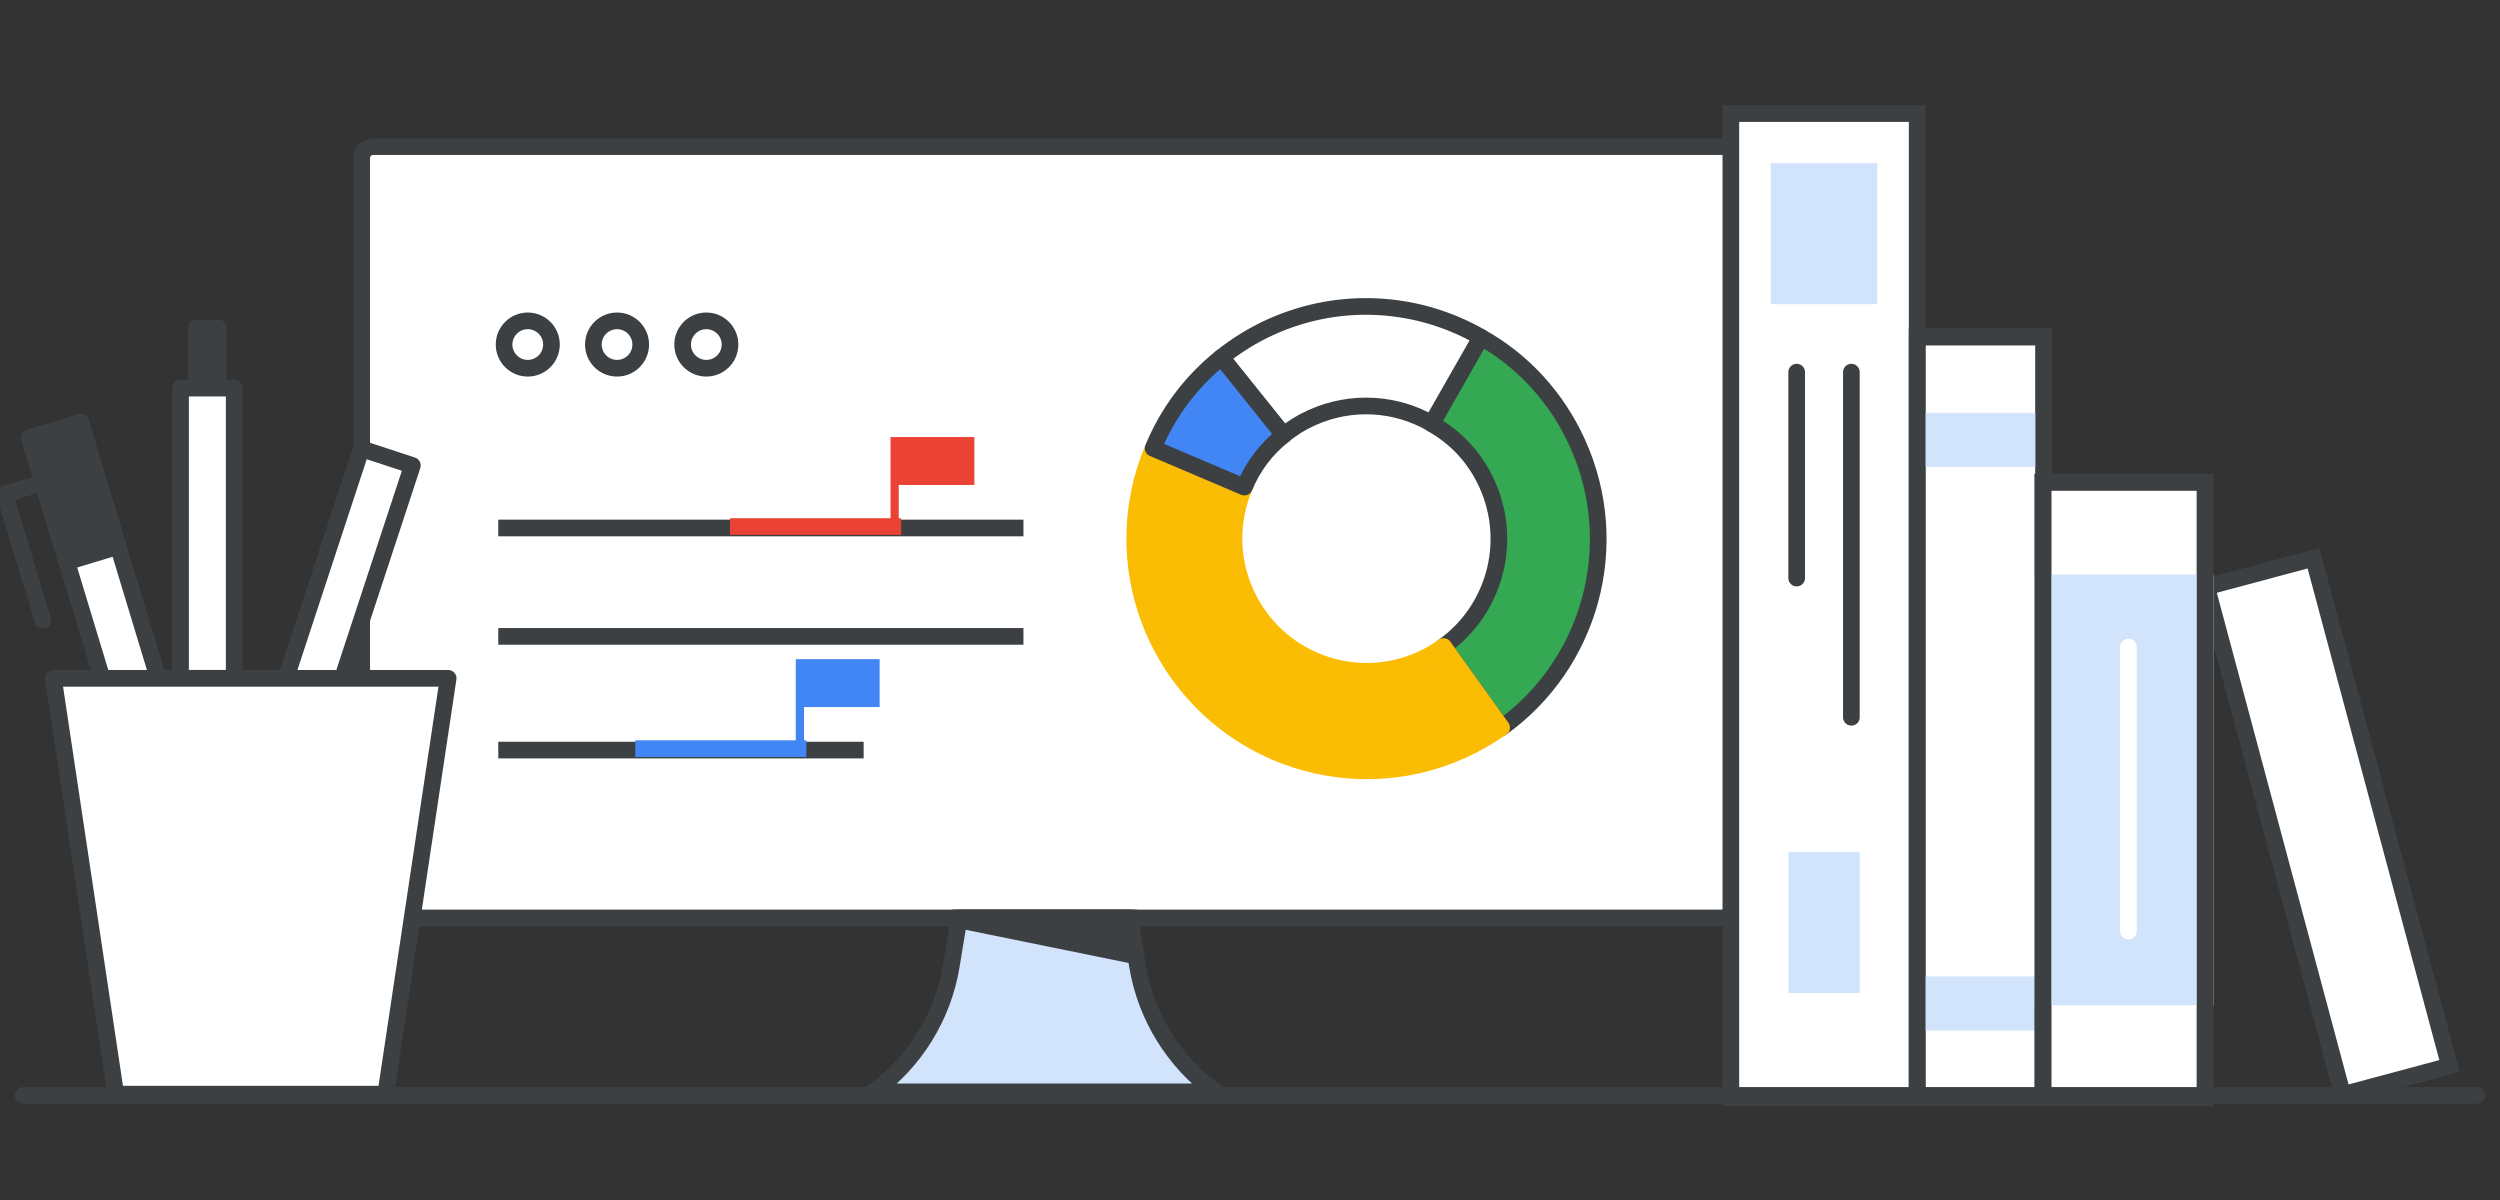 <?xml version="1.0" encoding="UTF-8"?>
<svg width="150px" height="72px" viewBox="0 0 150 72" version="1.1" xmlns="http://www.w3.org/2000/svg" xmlns:xlink="http://www.w3.org/1999/xlink">
    <rect x="0" y="0" width="150" height="72" fill="#333333" stroke="none"/>
    <title>promo-learnng-center</title>
    <g id="promo-learnng-center" stroke="none" stroke-width="1" fill="none" fill-rule="evenodd">
        <g id="monitor" transform="translate(21.702, 8.798)">
            <path d="M81.585,46.278 L0.686,46.278 C0.309,46.278 0,45.969 0,45.591 L0,0.685 C0,0.309 0.309,0 0.686,0 L81.585,0 C81.962,0 82.271,0.309 82.271,0.685 L82.271,45.591 C82.271,45.969 81.966,46.278 81.585,46.278" id="Fill-1" fill="#FFFFFF"></path>
            <path d="M81.585,46.278 L0.686,46.278 C0.309,46.278 0,45.969 0,45.591 L0,0.685 C0,0.309 0.309,0 0.686,0 L81.585,0 C81.962,0 82.271,0.309 82.271,0.685 L82.271,45.591 C82.271,45.969 81.966,46.278 81.585,46.278 Z" id="Stroke-3" stroke="#3C4043"></path>
            <path d="M51.217,56.715 L30.708,56.715 C33.2,54.902 34.879,52.18 35.38,49.14 L35.849,46.277 L46.075,46.277 L46.545,49.14 C47.045,52.18 48.725,54.902 51.217,56.715" id="Fill-5" fill="#D2E3FC"></path>
            <path d="M51.217,56.715 L30.708,56.715 C33.2,54.902 34.879,52.18 35.38,49.14 L35.849,46.277 L46.075,46.277 L46.545,49.14 C47.045,52.18 48.725,54.902 51.217,56.715 Z" id="Stroke-7" stroke="#3C4043"></path>
            <polygon id="Fill-9" fill="#3C4043" points="46.449 48.557 35.832 46.397 35.853 46.278 46.075 46.278 46.445 48.533"></polygon>
            <polygon id="Stroke-11" stroke="#3C4043" stroke-linecap="round" stroke-linejoin="round" points="46.449 48.557 35.832 46.397 35.853 46.278 46.075 46.278 46.445 48.533"></polygon>
        </g>
        <g id="books" transform="translate(103.851, 6.815)">
            <polygon id="Fill-1" fill="#FFFFFF" points="0 59.048 11.18 59.048 11.18 0 0 0"></polygon>
            <polygon id="Stroke-2" stroke="#3C4043" points="0 59.048 11.18 59.048 11.18 0 0 0"></polygon>
            <polygon id="Fill-4" fill="#D2E3FC" points="2.897 10.936 8.282 10.936 8.282 3.479 2.897 3.479"></polygon>
            <polygon id="Stroke-5" stroke="#D2E3FC" points="2.897 10.936 8.282 10.936 8.282 3.479 2.897 3.479"></polygon>
            <polygon id="Fill-6" fill="#D2E3FC" points="3.954 52.268 7.231 52.268 7.231 44.811 3.954 44.811"></polygon>
            <polygon id="Stroke-7" stroke="#D2E3FC" points="3.954 52.268 7.231 52.268 7.231 44.811 3.954 44.811"></polygon>
            <line x1="7.231" y1="36.222" x2="7.231" y2="15.513" id="Stroke-8" stroke="#3C4043" stroke-linecap="round"></line>
            <line x1="3.949" y1="27.87" x2="3.949" y2="15.513" id="Stroke-9" stroke="#3C4043" stroke-linecap="round"></line>
            <polygon id="Fill-10" fill="#D2E3FC" points="34.891 34.049 32.35 34.73 35.924 48.07 38.465 47.389"></polygon>
            <polygon id="Stroke-11" stroke="#D2E3FC" points="34.891 34.049 32.35 34.73 35.924 48.07 38.465 47.389"></polygon>
            <polygon id="Stroke-12" stroke="#3C4043" fill="#FFFFFF" points="34.959 26.68 28.545 28.399 36.708 58.862 43.121 57.144"></polygon>
            <polygon id="Fill-14" fill="#FFFFFF" points="11.179 59.048 18.774 59.048 18.774 13.401 11.179 13.401"></polygon>
            <polygon id="Stroke-15" stroke="#3C4043" stroke-linecap="round" points="11.18 59.048 18.775 59.048 18.775 13.401 11.18 13.401"></polygon>
            <polygon id="Fill-17" fill="#D2E3FC" points="11.18 55.023 18.775 55.023 18.775 51.771 11.18 51.771"></polygon>
            <polygon id="Fill-18" fill="#D2E3FC" points="11.18 21.205 18.775 21.205 18.775 17.954 11.18 17.954"></polygon>
            <polygon id="Stroke-19" stroke="#3C4043" stroke-linecap="round" points="11.18 59.048 18.775 59.048 18.775 13.401 11.18 13.401"></polygon>
            <polygon id="Fill-21" fill="#FFFFFF" points="18.727 22.115 18.726 59.048 28.457 59.048 28.457 22.115"></polygon>
            <polygon id="Stroke-22" stroke="#3C4043" stroke-linecap="round" points="18.727 59.048 28.457 59.048 28.457 22.115 18.727 22.115"></polygon>
            <polygon id="Fill-24" fill="#D2E3FC" points="18.727 52.999 28.457 52.999 28.457 28.159 18.727 28.159"></polygon>
            <polygon id="Stroke-25" stroke="#D2E3FC" points="18.727 52.999 28.457 52.999 28.457 28.159 18.727 28.159"></polygon>
            <polygon id="Stroke-26" stroke="#3C4043" stroke-linecap="round" points="18.727 59.048 28.457 59.048 28.457 22.115 18.727 22.115"></polygon>
            <line x1="23.854" y1="49.05" x2="23.854" y2="32.008" id="Stroke-28" stroke="#FFFFFF" stroke-linecap="round"></line>
        </g>
        <g id="screen" transform="translate(29.897, 18.386)">
            <g id="Group" transform="translate(38.187, 0)">
                <path d="M21.139,10.66 C20.417,9.064 19.255,7.842 17.827,7.046 L17.819,7.028 L20.773,1.848 C23.254,3.239 25.304,5.414 26.566,8.208 C29.354,14.375 27.295,21.486 22.013,25.273 L18.527,20.404 C21.561,18.246 22.729,14.179 21.139,10.66" id="Fill-22" fill="#34A853"></path>
                <path d="M21.139,10.66 C20.417,9.064 19.255,7.842 17.827,7.046 L17.819,7.028 L20.773,1.848 C23.254,3.239 25.304,5.414 26.566,8.208 C29.354,14.375 27.295,21.486 22.013,25.273 L18.527,20.404 C21.561,18.246 22.729,14.179 21.139,10.66 Z" id="Stroke-24" stroke="#3C4043" stroke-linecap="round" stroke-linejoin="round"></path>
                <path d="M5.196,3.056 C6.094,2.344 7.078,1.725 8.163,1.234 C12.379,-0.671 17.059,-0.296 20.773,1.848 L17.819,7.027 C15.697,5.803 13.029,5.588 10.623,6.676 C10.008,6.953 9.444,7.296 8.938,7.721 L5.196,3.056 Z" id="Fill-26" fill="#FFFFFF"></path>
                <path d="M5.196,3.056 C6.094,2.344 7.078,1.725 8.163,1.234 C12.379,-0.671 17.059,-0.296 20.773,1.848 L17.819,7.027 C15.697,5.803 13.029,5.588 10.623,6.676 C10.008,6.953 9.444,7.296 8.938,7.721 L5.196,3.056 Z" id="Stroke-28" stroke="#3C4043" stroke-linecap="round" stroke-linejoin="round"></path>
                <path d="M1.237,19.655 C-0.427,15.973 -0.353,11.942 1.103,8.51 L6.579,10.841 C5.748,12.811 5.714,15.098 6.665,17.202 C8.476,21.211 13.183,22.994 17.181,21.187 C17.67,20.966 18.115,20.699 18.527,20.404 L22.013,25.273 C21.282,25.778 20.491,26.244 19.64,26.629 C12.638,29.793 4.41,26.675 1.237,19.655" id="Fill-30" fill="#FBBC04"></path>
                <path d="M1.237,19.655 C-0.427,15.973 -0.353,11.942 1.103,8.51 L6.579,10.841 C5.748,12.811 5.714,15.098 6.665,17.202 C8.476,21.211 13.183,22.994 17.181,21.187 C17.67,20.966 18.115,20.699 18.527,20.404 L22.013,25.273 C21.282,25.778 20.491,26.244 19.64,26.629 C12.638,29.793 4.41,26.675 1.237,19.655 Z" id="Stroke-32" stroke="#FBBC04" stroke-linecap="round" stroke-linejoin="round"></path>
                <path d="M1.103,8.51 C1.975,6.39 3.371,4.514 5.196,3.056 L8.939,7.721 C7.875,8.551 7.078,9.632 6.579,10.841 L1.103,8.51 Z" id="Fill-34" fill="#4285F4"></path>
                <path d="M1.103,8.51 C1.975,6.39 3.371,4.514 5.196,3.056 L8.939,7.721 C7.875,8.551 7.078,9.632 6.579,10.841 L1.103,8.51 Z" id="Stroke-36" stroke="#3C4043" stroke-linecap="round" stroke-linejoin="round"></path>
            </g>
            <polygon id="Fill-6" fill="#EA4335" points="23.535 13.207 23.535 7.837 28.566 7.837 28.566 10.712 24.028 10.712 24.028 13.207"></polygon>
            <path d="M3.191,2.286 C3.191,3.071 2.554,3.708 1.769,3.708 C0.984,3.708 0.348,3.071 0.348,2.286 C0.348,1.502 0.984,0.865 1.769,0.865 C2.554,0.865 3.191,1.502 3.191,2.286 Z" id="Stroke-10" stroke="#3C4043"></path>
            <path d="M8.547,2.286 C8.547,3.071 7.911,3.708 7.126,3.708 C6.341,3.708 5.705,3.071 5.705,2.286 C5.705,1.502 6.341,0.865 7.126,0.865 C7.911,0.865 8.547,1.502 8.547,2.286 Z" id="Stroke-12" stroke="#3C4043"></path>
            <path d="M13.904,2.286 C13.904,3.071 13.268,3.708 12.483,3.708 C11.698,3.708 11.061,3.071 11.061,2.286 C11.061,1.502 11.698,0.865 12.483,0.865 C13.268,0.865 13.904,1.502 13.904,2.286 Z" id="Stroke-14" stroke="#3C4043"></path>
            <line x1="0" y1="13.293" x2="31.51" y2="13.293" id="Stroke-38" stroke="#3C4043"></line>
            <line x1="0" y1="26.619" x2="21.921" y2="26.619" id="Stroke-40" stroke="#3C4043"></line>
            <line x1="13.904" y1="13.207" x2="24.168" y2="13.207" id="Stroke-42" stroke="#EA4335"></line>
            <polygon id="Fill-44" fill="#4285F4" points="17.85 26.533 17.85 21.163 22.881 21.163 22.881 24.038 18.343 24.038 18.343 26.533"></polygon>
            <line x1="8.219" y1="26.533" x2="18.483" y2="26.533" id="Stroke-46" stroke="#4285F4"></line>
            <line x1="0" y1="19.797" x2="31.51" y2="19.797" id="Stroke-48" stroke="#3C4043"></line>
        </g>
        <g id="pens" transform="translate(13.585, 42.664) scale(-1, 1) translate(-13.585, -42.664) translate(0.281, 19.683)">
            <polygon id="Stroke-30" stroke="#3C4043" fill="#3C4043" stroke-linecap="round" stroke-linejoin="round" points="13.792 3.606 15.104 3.606 15.104 0 13.792 0"></polygon>
            <polygon id="Fill-32" fill="#FFFFFF" points="12.838 21.014 16.057 21.014 16.057 3.606 12.838 3.606"></polygon>
            <polygon id="Stroke-33" stroke="#3C4043" stroke-linecap="round" stroke-linejoin="round" points="12.838 21.014 16.057 21.014 16.057 3.606 12.838 3.606"></polygon>
            <polygon id="Stroke-34" stroke="#3C4043" fill="#FFFFFF" stroke-linecap="round" stroke-linejoin="round" points="5.204 7.24 2.146 8.245 6.998 22.997 10.056 21.992"></polygon>
            <polygon id="Stroke-35" stroke="#3C4043" fill="#FFFFFF" stroke-linecap="round" stroke-linejoin="round" points="25.136 6.589 22.056 5.655 16.715 23.275 19.797 24.208"></polygon>
            <polygon id="Fill-36" fill="#3C4043" points="25.136 6.589 22.055 5.655 19.798 13.101 22.88 14.034"></polygon>
            <polygon id="Stroke-37" stroke="#3C4043" stroke-linecap="round" stroke-linejoin="round" points="25.136 6.589 22.055 5.655 19.798 13.101 22.88 14.034"></polygon>
            <polyline id="Stroke-38" stroke="#3C4043" stroke-linecap="round" stroke-linejoin="round" points="24.313 17.537 26.609 9.977 24.324 9.281"></polyline>
            <polygon id="Fill-39" fill="#FFFFFF" points="3.746 45.963 19.942 45.963 23.686 21.016 0 21.016"></polygon>
            <polygon id="Stroke-40" stroke="#3C4043" stroke-linecap="round" stroke-linejoin="round" points="3.746 45.963 19.942 45.963 23.686 21.016 0 21.016"></polygon>
        </g>
        <line x1="1.39" y1="65.723" x2="148.59" y2="65.723" id="baseline" stroke="#3C4043" stroke-linecap="round" stroke-linejoin="round"></line>
    </g>
</svg>